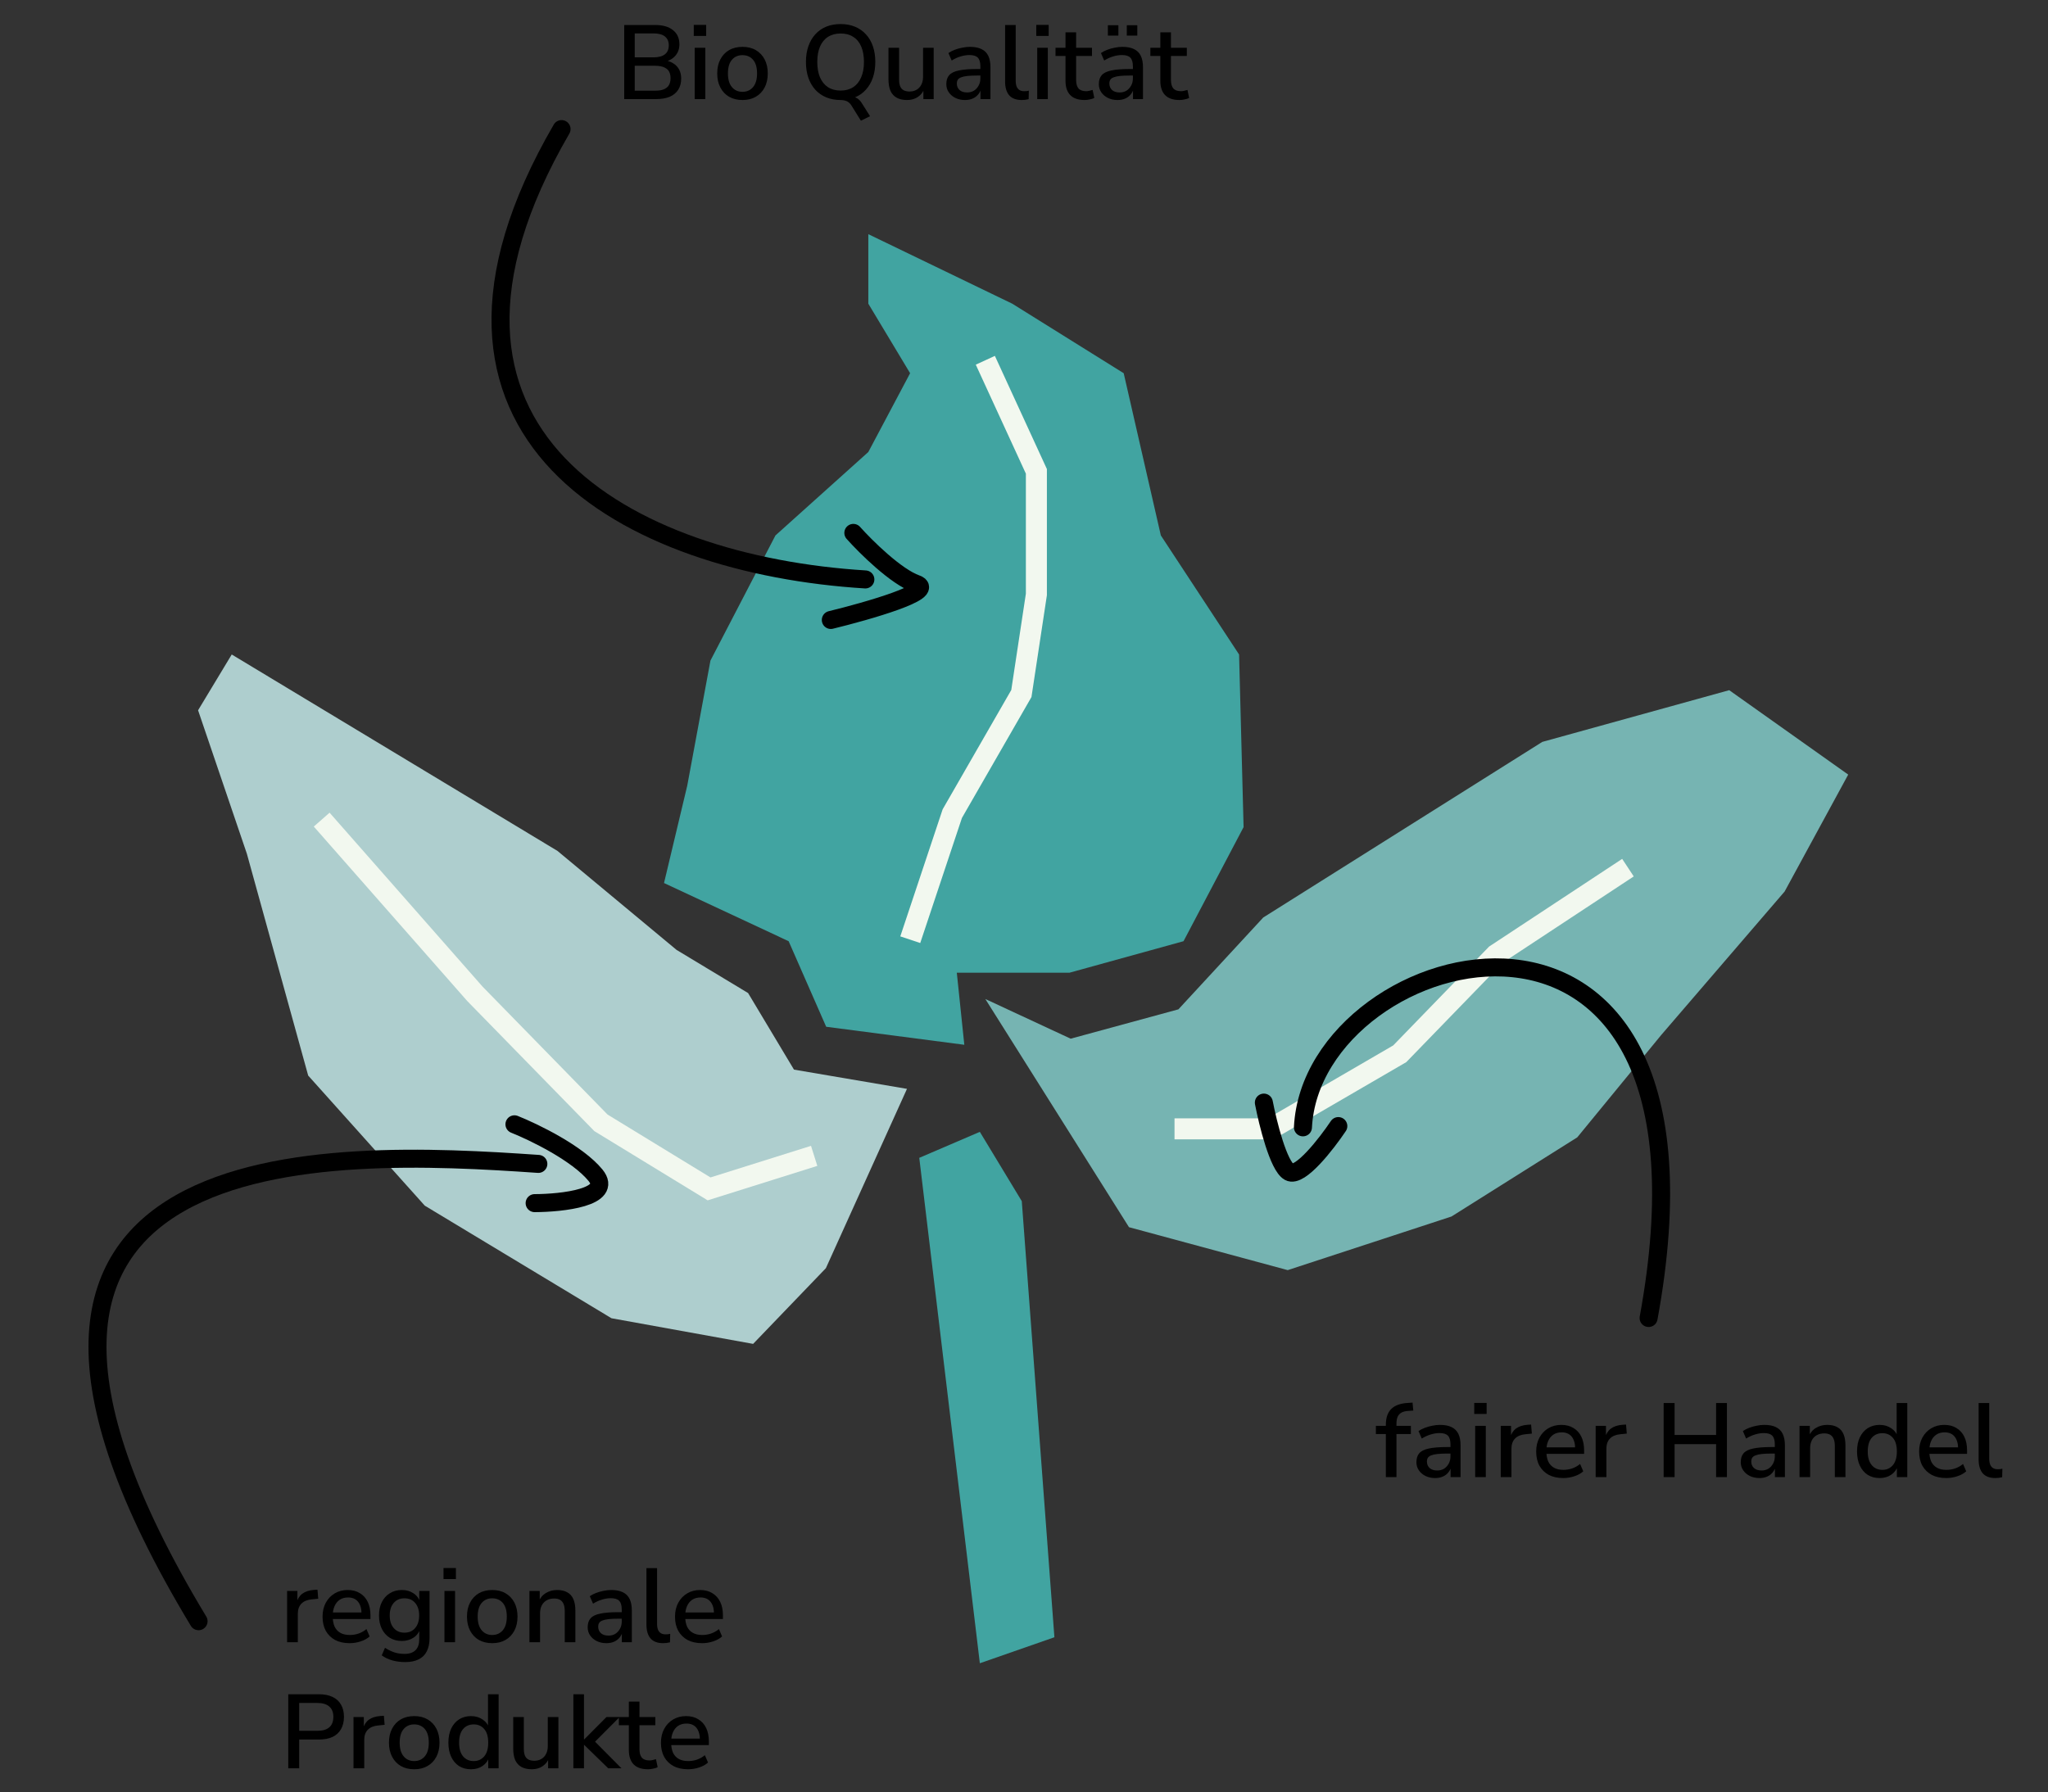 <svg width="682" height="597" viewBox="0 0 682 597" fill="none" xmlns="http://www.w3.org/2000/svg">
<rect x="0" y="0" width="682" height="597" fill="#333333" stroke="none"/>
<path d="M306.124 385.658L326.296 554L351.124 545.342L340.262 400.087L326.296 377L306.124 385.658Z" fill="#41A4A1"/>
<path d="M375.964 408.759L352.044 370.757L328.124 332.756L356.542 345.971L392.418 336.196L420.672 305.605L473.022 272.653L513.594 247.115L575.842 229.888L615.468 258.004L594.296 296.945L553.152 344.798L525.239 378.834L483.359 405.195L428.82 423.058L375.964 408.759Z" fill="#76B4B2"/>
<path d="M275.023 422.415L302.032 362.68L264.4 356.273L249.115 330.762L225.302 316.399L185.649 283.431L138.023 254.705L95.69 229.171L77.169 217.999L65.961 236.581L82.222 284.402L102.629 358.255L141.448 401.581L203.625 439.084L250.796 447.625L275.023 422.415Z" fill="#AECECE"/>
<path d="M275.124 342L321.124 348L318.624 324H356.124L394.124 313.5L414.124 275.5L412.624 218L386.569 178.344L374.2 124.312L337.09 101.156L289.158 78V101.156L303.074 124.312L289.158 150.556L258.233 178.344L236.586 220.025L228.855 261.706L221.124 294.125L262.624 313.5L275.124 342Z" fill="#41A4A1"/>
<path d="M391.124 376H423.124L466.124 351L498.124 318L542.124 289" stroke="#F2F8EF" stroke-width="7"/>
<path d="M303.124 313L317.124 271L340.124 231L345.124 198V157L328.124 120" stroke="#F2F8EF" stroke-width="7"/>
<path d="M271.124 385L236.124 396L200.124 374L158.124 331L107.124 273" stroke="#F2F8EF" stroke-width="7"/>
<path d="M179.274 387.677C110.968 382.953 -32.731 376.387 66.124 540" stroke="black" stroke-width="6" stroke-linecap="round"/>
<path d="M171.316 374.488C177.818 377.085 192.321 384.118 198.316 391.465C204.311 398.812 187.296 400.712 178.038 400.743" stroke="black" stroke-width="6" stroke-linecap="round"/>
<path d="M288.17 193C210.004 188.167 127.5 145.5 187 43" stroke="black" stroke-width="6" stroke-linecap="round"/>
<path d="M284.17 177.5C288.337 182.167 298.37 192.1 305.17 194.5C311.97 196.9 289.003 203.5 276.67 206.5" stroke="black" stroke-width="6" stroke-linecap="round"/>
<path d="M207.87 33V8.325H218.16C220.727 8.325 222.71 8.897 224.11 10.04C225.533 11.16 226.245 12.735 226.245 14.765C226.245 16.258 225.802 17.518 224.915 18.545C224.028 19.572 222.827 20.26 221.31 20.61V20.085C222.453 20.248 223.433 20.598 224.25 21.135C225.09 21.648 225.732 22.337 226.175 23.2C226.618 24.04 226.84 25.032 226.84 26.175C226.84 27.622 226.513 28.858 225.86 29.885C225.207 30.912 224.262 31.693 223.025 32.23C221.788 32.743 220.307 33 218.58 33H207.87ZM211.37 30.2H218.16C218.86 30.2 219.478 30.153 220.015 30.06C220.575 29.943 221.053 29.78 221.45 29.57C221.87 29.337 222.22 29.057 222.5 28.73C222.78 28.38 222.978 27.983 223.095 27.54C223.235 27.097 223.305 26.595 223.305 26.035C223.305 25.475 223.235 24.973 223.095 24.53C222.978 24.087 222.78 23.702 222.5 23.375C222.22 23.048 221.87 22.78 221.45 22.57C221.053 22.337 220.575 22.173 220.015 22.08C219.478 21.963 218.86 21.905 218.16 21.905H211.37V30.2ZM211.37 19.105H217.6C219.28 19.105 220.552 18.767 221.415 18.09C222.278 17.413 222.71 16.422 222.71 15.115C222.71 13.808 222.278 12.817 221.415 12.14C220.552 11.463 219.28 11.125 217.6 11.125H211.37V19.105ZM231.027 11.965V8.29H235.157V11.965H231.027ZM231.342 33V15.92H234.877V33H231.342ZM247.273 33.315C245.546 33.315 244.053 32.953 242.793 32.23C241.556 31.507 240.588 30.48 239.888 29.15C239.188 27.82 238.838 26.257 238.838 24.46C238.838 22.64 239.188 21.077 239.888 19.77C240.588 18.44 241.556 17.413 242.793 16.69C244.053 15.967 245.546 15.605 247.273 15.605C248.976 15.605 250.446 15.967 251.683 16.69C252.943 17.413 253.923 18.44 254.623 19.77C255.323 21.1 255.673 22.663 255.673 24.46C255.673 26.257 255.323 27.82 254.623 29.15C253.923 30.48 252.943 31.507 251.683 32.23C250.446 32.953 248.976 33.315 247.273 33.315ZM247.238 30.585C248.708 30.585 249.886 30.06 250.773 29.01C251.66 27.96 252.103 26.443 252.103 24.46C252.103 22.453 251.66 20.937 250.773 19.91C249.886 18.883 248.708 18.37 247.238 18.37C245.791 18.37 244.625 18.883 243.738 19.91C242.851 20.937 242.408 22.453 242.408 24.46C242.408 26.443 242.851 27.96 243.738 29.01C244.625 30.06 245.791 30.585 247.238 30.585ZM286.688 40.21L283.538 35.135C283.188 34.552 282.709 34.097 282.103 33.77C281.496 33.467 280.761 33.315 279.898 33.315L282.768 32.16C283.491 32.16 284.121 32.242 284.658 32.405C285.194 32.568 285.661 32.837 286.058 33.21C286.478 33.583 286.886 34.12 287.283 34.82L289.733 38.705L286.688 40.21ZM279.933 33.315C278.183 33.315 276.596 33.023 275.173 32.44C273.749 31.857 272.524 31.005 271.498 29.885C270.494 28.765 269.724 27.435 269.188 25.895C268.651 24.332 268.383 22.582 268.383 20.645C268.383 18.708 268.651 16.97 269.188 15.43C269.724 13.867 270.494 12.537 271.498 11.44C272.501 10.32 273.714 9.468 275.138 8.885C276.561 8.302 278.159 8.01 279.933 8.01C281.683 8.01 283.269 8.302 284.693 8.885C286.116 9.468 287.329 10.308 288.333 11.405C289.359 12.502 290.141 13.832 290.678 15.395C291.214 16.935 291.483 18.673 291.483 20.61C291.483 22.547 291.214 24.297 290.678 25.86C290.141 27.423 289.359 28.765 288.333 29.885C287.329 31.005 286.116 31.857 284.693 32.44C283.269 33.023 281.683 33.315 279.933 33.315ZM279.933 30.165C281.566 30.165 282.954 29.792 284.098 29.045C285.264 28.298 286.151 27.213 286.758 25.79C287.388 24.367 287.703 22.652 287.703 20.645C287.703 18.638 287.399 16.923 286.793 15.5C286.186 14.077 285.299 13.003 284.133 12.28C282.989 11.533 281.589 11.16 279.933 11.16C278.299 11.16 276.899 11.533 275.733 12.28C274.589 13.003 273.703 14.077 273.073 15.5C272.466 16.923 272.163 18.638 272.163 20.645C272.163 22.628 272.466 24.343 273.073 25.79C273.703 27.213 274.589 28.298 275.733 29.045C276.899 29.792 278.299 30.165 279.933 30.165ZM302.066 33.315C300.69 33.315 299.535 33.058 298.601 32.545C297.691 32.032 297.003 31.273 296.536 30.27C296.093 29.243 295.871 27.96 295.871 26.42V15.92H299.406V26.455C299.406 27.365 299.523 28.123 299.756 28.73C300.013 29.337 300.398 29.78 300.911 30.06C301.448 30.34 302.113 30.48 302.906 30.48C303.793 30.48 304.575 30.282 305.251 29.885C305.928 29.488 306.453 28.917 306.826 28.17C307.2 27.423 307.386 26.56 307.386 25.58V15.92H310.921V33H307.491V29.255H307.946C307.48 30.562 306.733 31.565 305.706 32.265C304.68 32.965 303.466 33.315 302.066 33.315ZM321.363 33.315C320.173 33.315 319.1 33.082 318.143 32.615C317.21 32.148 316.475 31.518 315.938 30.725C315.401 29.932 315.133 29.033 315.133 28.03C315.133 26.77 315.448 25.778 316.078 25.055C316.731 24.308 317.793 23.783 319.263 23.48C320.756 23.153 322.763 22.99 325.283 22.99H326.928V25.16H325.318C324.058 25.16 322.996 25.207 322.133 25.3C321.27 25.393 320.581 25.545 320.068 25.755C319.555 25.942 319.181 26.21 318.948 26.56C318.738 26.91 318.633 27.33 318.633 27.82C318.633 28.707 318.936 29.43 319.543 29.99C320.15 30.527 320.99 30.795 322.063 30.795C322.926 30.795 323.685 30.597 324.338 30.2C324.991 29.78 325.505 29.22 325.878 28.52C326.275 27.82 326.473 27.015 326.473 26.105V22.08C326.473 20.75 326.193 19.793 325.633 19.21C325.073 18.627 324.151 18.335 322.868 18.335C321.888 18.335 320.908 18.487 319.928 18.79C318.948 19.07 317.945 19.525 316.918 20.155L315.833 17.67C316.44 17.25 317.14 16.888 317.933 16.585C318.726 16.282 319.555 16.048 320.418 15.885C321.305 15.698 322.156 15.605 322.973 15.605C324.536 15.605 325.82 15.85 326.823 16.34C327.85 16.83 328.608 17.577 329.098 18.58C329.588 19.583 329.833 20.878 329.833 22.465V33H326.508V29.185H326.823C326.636 30.048 326.286 30.795 325.773 31.425C325.283 32.032 324.665 32.498 323.918 32.825C323.171 33.152 322.32 33.315 321.363 33.315ZM340.267 33.315C338.4 33.315 337 32.79 336.067 31.74C335.157 30.667 334.702 29.127 334.702 27.12V8.325H338.237V26.91C338.237 27.657 338.342 28.298 338.552 28.835C338.762 29.348 339.077 29.733 339.497 29.99C339.917 30.247 340.442 30.375 341.072 30.375C341.352 30.375 341.62 30.363 341.877 30.34C342.133 30.317 342.378 30.27 342.612 30.2L342.542 33.035C342.145 33.128 341.76 33.198 341.387 33.245C341.013 33.292 340.64 33.315 340.267 33.315ZM345.085 11.965V8.29H349.215V11.965H345.085ZM345.4 33V15.92H348.935V33H345.4ZM361.191 33.315C359.067 33.315 357.469 32.767 356.396 31.67C355.346 30.573 354.821 28.987 354.821 26.91V18.65H351.496V15.92H354.821V10.775H358.356V15.92H363.641V18.65H358.356V26.63C358.356 27.867 358.612 28.8 359.126 29.43C359.662 30.06 360.526 30.375 361.716 30.375C362.066 30.375 362.416 30.328 362.766 30.235C363.139 30.142 363.501 30.048 363.851 29.955L364.411 32.615C364.061 32.825 363.571 32.988 362.941 33.105C362.334 33.245 361.751 33.315 361.191 33.315ZM372.154 33.315C370.964 33.315 369.891 33.082 368.934 32.615C368.001 32.148 367.266 31.518 366.729 30.725C366.192 29.932 365.924 29.033 365.924 28.03C365.924 26.77 366.239 25.778 366.869 25.055C367.522 24.308 368.584 23.783 370.054 23.48C371.547 23.153 373.554 22.99 376.074 22.99H377.719V25.16H376.109C374.849 25.16 373.787 25.207 372.924 25.3C372.061 25.393 371.372 25.545 370.859 25.755C370.346 25.942 369.972 26.21 369.739 26.56C369.529 26.91 369.424 27.33 369.424 27.82C369.424 28.707 369.727 29.43 370.334 29.99C370.941 30.527 371.781 30.795 372.854 30.795C373.717 30.795 374.476 30.597 375.129 30.2C375.782 29.78 376.296 29.22 376.669 28.52C377.066 27.82 377.264 27.015 377.264 26.105V22.08C377.264 20.75 376.984 19.793 376.424 19.21C375.864 18.627 374.942 18.335 373.659 18.335C372.679 18.335 371.699 18.487 370.719 18.79C369.739 19.07 368.736 19.525 367.709 20.155L366.624 17.67C367.231 17.25 367.931 16.888 368.724 16.585C369.517 16.282 370.346 16.048 371.209 15.885C372.096 15.698 372.947 15.605 373.764 15.605C375.327 15.605 376.611 15.85 377.614 16.34C378.641 16.83 379.399 17.577 379.889 18.58C380.379 19.583 380.624 20.878 380.624 22.465V33H377.299V29.185H377.614C377.427 30.048 377.077 30.795 376.564 31.425C376.074 32.032 375.456 32.498 374.709 32.825C373.962 33.152 373.111 33.315 372.154 33.315ZM375.234 11.86V8.395H378.734V11.86H375.234ZM368.934 11.86V8.395H372.434V11.86H368.934ZM392.773 33.315C390.649 33.315 389.051 32.767 387.978 31.67C386.928 30.573 386.403 28.987 386.403 26.91V18.65H383.078V15.92H386.403V10.775H389.938V15.92H395.223V18.65H389.938V26.63C389.938 27.867 390.194 28.8 390.708 29.43C391.244 30.06 392.108 30.375 393.298 30.375C393.648 30.375 393.998 30.328 394.348 30.235C394.721 30.142 395.083 30.048 395.433 29.955L395.993 32.615C395.643 32.825 395.153 32.988 394.523 33.105C393.916 33.245 393.333 33.315 392.773 33.315Z" fill="black"/>
<path d="M461.5 492V477.65H458.175V474.92H462.515L461.5 475.865V474.605C461.5 472.272 462.095 470.51 463.285 469.32C464.498 468.107 466.353 467.43 468.85 467.29L470.39 467.185L470.635 469.845L469.025 469.95C468.068 469.997 467.298 470.183 466.715 470.51C466.132 470.837 465.7 471.303 465.42 471.91C465.163 472.493 465.035 473.228 465.035 474.115V475.48L464.545 474.92H469.83V477.65H465.035V492H461.5ZM477.908 492.315C476.718 492.315 475.645 492.082 474.688 491.615C473.755 491.148 473.02 490.518 472.483 489.725C471.946 488.932 471.678 488.033 471.678 487.03C471.678 485.77 471.993 484.778 472.623 484.055C473.276 483.308 474.338 482.783 475.808 482.48C477.301 482.153 479.308 481.99 481.828 481.99H483.473V484.16H481.863C480.603 484.16 479.541 484.207 478.678 484.3C477.815 484.393 477.126 484.545 476.613 484.755C476.1 484.942 475.726 485.21 475.493 485.56C475.283 485.91 475.178 486.33 475.178 486.82C475.178 487.707 475.481 488.43 476.088 488.99C476.695 489.527 477.535 489.795 478.608 489.795C479.471 489.795 480.23 489.597 480.883 489.2C481.536 488.78 482.05 488.22 482.423 487.52C482.82 486.82 483.018 486.015 483.018 485.105V481.08C483.018 479.75 482.738 478.793 482.178 478.21C481.618 477.627 480.696 477.335 479.413 477.335C478.433 477.335 477.453 477.487 476.473 477.79C475.493 478.07 474.49 478.525 473.463 479.155L472.378 476.67C472.985 476.25 473.685 475.888 474.478 475.585C475.271 475.282 476.1 475.048 476.963 474.885C477.85 474.698 478.701 474.605 479.518 474.605C481.081 474.605 482.365 474.85 483.368 475.34C484.395 475.83 485.153 476.577 485.643 477.58C486.133 478.583 486.378 479.878 486.378 481.465V492H483.053V488.185H483.368C483.181 489.048 482.831 489.795 482.318 490.425C481.828 491.032 481.21 491.498 480.463 491.825C479.716 492.152 478.865 492.315 477.908 492.315ZM490.932 470.965V467.29H495.062V470.965H490.932ZM491.247 492V474.92H494.782V492H491.247ZM499.757 492V474.92H503.187V479.015H502.837C503.211 477.615 503.876 476.553 504.832 475.83C505.812 475.107 507.107 474.687 508.717 474.57L509.872 474.5L510.117 477.51L507.982 477.72C506.466 477.86 505.311 478.338 504.517 479.155C503.724 479.972 503.327 481.092 503.327 482.515V492H499.757ZM520.59 492.315C518.723 492.315 517.113 491.965 515.76 491.265C514.43 490.542 513.392 489.527 512.645 488.22C511.922 486.89 511.56 485.315 511.56 483.495C511.56 481.722 511.922 480.17 512.645 478.84C513.368 477.51 514.36 476.472 515.62 475.725C516.88 474.978 518.315 474.605 519.925 474.605C521.512 474.605 522.865 474.955 523.985 475.655C525.128 476.332 526.003 477.3 526.61 478.56C527.217 479.82 527.52 481.325 527.52 483.075V484.265H514.36V482.095H525.14L524.545 482.585C524.545 480.835 524.16 479.482 523.39 478.525C522.62 477.568 521.512 477.09 520.065 477.09C518.968 477.09 518.035 477.347 517.265 477.86C516.518 478.373 515.947 479.085 515.55 479.995C515.153 480.905 514.955 481.967 514.955 483.18V483.39C514.955 484.743 515.165 485.887 515.585 486.82C516.028 487.73 516.67 488.418 517.51 488.885C518.35 489.352 519.388 489.585 520.625 489.585C521.605 489.585 522.562 489.433 523.495 489.13C524.452 488.803 525.35 488.302 526.19 487.625L527.24 490.075C526.47 490.775 525.478 491.323 524.265 491.72C523.052 492.117 521.827 492.315 520.59 492.315ZM531.374 492V474.92H534.804V479.015H534.454C534.827 477.615 535.492 476.553 536.449 475.83C537.429 475.107 538.724 474.687 540.334 474.57L541.489 474.5L541.734 477.51L539.599 477.72C538.082 477.86 536.927 478.338 536.134 479.155C535.34 479.972 534.944 481.092 534.944 482.515V492H531.374ZM554.01 492V467.325H557.65V477.965H571.475V467.325H575.08V492H571.475V481.01H557.65V492H554.01ZM585.916 492.315C584.726 492.315 583.652 492.082 582.696 491.615C581.762 491.148 581.027 490.518 580.491 489.725C579.954 488.932 579.686 488.033 579.686 487.03C579.686 485.77 580.001 484.778 580.631 484.055C581.284 483.308 582.346 482.783 583.816 482.48C585.309 482.153 587.316 481.99 589.836 481.99H591.481V484.16H589.871C588.611 484.16 587.549 484.207 586.686 484.3C585.822 484.393 585.134 484.545 584.621 484.755C584.107 484.942 583.734 485.21 583.501 485.56C583.291 485.91 583.186 486.33 583.186 486.82C583.186 487.707 583.489 488.43 584.096 488.99C584.702 489.527 585.542 489.795 586.616 489.795C587.479 489.795 588.237 489.597 588.891 489.2C589.544 488.78 590.057 488.22 590.431 487.52C590.827 486.82 591.026 486.015 591.026 485.105V481.08C591.026 479.75 590.746 478.793 590.186 478.21C589.626 477.627 588.704 477.335 587.421 477.335C586.441 477.335 585.461 477.487 584.481 477.79C583.501 478.07 582.497 478.525 581.471 479.155L580.386 476.67C580.992 476.25 581.692 475.888 582.486 475.585C583.279 475.282 584.107 475.048 584.971 474.885C585.857 474.698 586.709 474.605 587.526 474.605C589.089 474.605 590.372 474.85 591.376 475.34C592.402 475.83 593.161 476.577 593.651 477.58C594.141 478.583 594.386 479.878 594.386 481.465V492H591.061V488.185H591.376C591.189 489.048 590.839 489.795 590.326 490.425C589.836 491.032 589.217 491.498 588.471 491.825C587.724 492.152 586.872 492.315 585.916 492.315ZM599.255 492V474.92H602.685V478.56H602.3C602.813 477.253 603.618 476.273 604.715 475.62C605.811 474.943 607.071 474.605 608.495 474.605C609.848 474.605 610.968 474.862 611.855 475.375C612.765 475.865 613.441 476.623 613.885 477.65C614.328 478.653 614.55 479.925 614.55 481.465V492H611.015V481.675C611.015 480.695 610.886 479.902 610.63 479.295C610.373 478.665 609.988 478.198 609.475 477.895C608.961 477.592 608.296 477.44 607.48 477.44C606.546 477.44 605.718 477.638 604.995 478.035C604.295 478.432 603.746 479.003 603.35 479.75C602.976 480.497 602.79 481.36 602.79 482.34V492H599.255ZM625.931 492.315C624.437 492.315 623.119 491.965 621.976 491.265C620.856 490.542 619.981 489.515 619.351 488.185C618.721 486.832 618.406 485.257 618.406 483.46C618.406 481.617 618.721 480.042 619.351 478.735C619.981 477.428 620.856 476.413 621.976 475.69C623.119 474.967 624.437 474.605 625.931 474.605C627.424 474.605 628.707 474.978 629.781 475.725C630.877 476.448 631.612 477.428 631.986 478.665H631.601V467.325H635.136V492H631.671V488.15H632.021C631.647 489.41 630.912 490.425 629.816 491.195C628.742 491.942 627.447 492.315 625.931 492.315ZM626.841 489.585C628.287 489.585 629.454 489.06 630.341 488.01C631.227 486.96 631.671 485.443 631.671 483.46C631.671 481.453 631.227 479.937 630.341 478.91C629.454 477.883 628.287 477.37 626.841 477.37C625.371 477.37 624.192 477.883 623.306 478.91C622.419 479.937 621.976 481.453 621.976 483.46C621.976 485.443 622.419 486.96 623.306 488.01C624.192 489.06 625.371 489.585 626.841 489.585ZM648.114 492.315C646.248 492.315 644.638 491.965 643.284 491.265C641.954 490.542 640.916 489.527 640.169 488.22C639.446 486.89 639.084 485.315 639.084 483.495C639.084 481.722 639.446 480.17 640.169 478.84C640.893 477.51 641.884 476.472 643.144 475.725C644.404 474.978 645.839 474.605 647.449 474.605C649.036 474.605 650.389 474.955 651.509 475.655C652.653 476.332 653.528 477.3 654.134 478.56C654.741 479.82 655.044 481.325 655.044 483.075V484.265H641.884V482.095H652.664L652.069 482.585C652.069 480.835 651.684 479.482 650.914 478.525C650.144 477.568 649.036 477.09 647.589 477.09C646.493 477.09 645.559 477.347 644.789 477.86C644.043 478.373 643.471 479.085 643.074 479.995C642.678 480.905 642.479 481.967 642.479 483.18V483.39C642.479 484.743 642.689 485.887 643.109 486.82C643.553 487.73 644.194 488.418 645.034 488.885C645.874 489.352 646.913 489.585 648.149 489.585C649.129 489.585 650.086 489.433 651.019 489.13C651.976 488.803 652.874 488.302 653.714 487.625L654.764 490.075C653.994 490.775 653.003 491.323 651.789 491.72C650.576 492.117 649.351 492.315 648.114 492.315ZM664.463 492.315C662.596 492.315 661.196 491.79 660.263 490.74C659.353 489.667 658.898 488.127 658.898 486.12V467.325H662.433V485.91C662.433 486.657 662.538 487.298 662.748 487.835C662.958 488.348 663.273 488.733 663.693 488.99C664.113 489.247 664.638 489.375 665.268 489.375C665.548 489.375 665.816 489.363 666.073 489.34C666.33 489.317 666.575 489.27 666.808 489.2L666.738 492.035C666.341 492.128 665.956 492.198 665.583 492.245C665.21 492.292 664.836 492.315 664.463 492.315Z" fill="black"/>
<path d="M95.609 547V529.92H99.039V534.015H98.689C99.062 532.615 99.727 531.553 100.684 530.83C101.664 530.107 102.959 529.687 104.569 529.57L105.724 529.5L105.969 532.51L103.834 532.72C102.317 532.86 101.162 533.338 100.369 534.155C99.576 534.972 99.179 536.092 99.179 537.515V547H95.609ZM116.441 547.315C114.575 547.315 112.965 546.965 111.611 546.265C110.281 545.542 109.243 544.527 108.496 543.22C107.773 541.89 107.411 540.315 107.411 538.495C107.411 536.722 107.773 535.17 108.496 533.84C109.22 532.51 110.211 531.472 111.471 530.725C112.731 529.978 114.166 529.605 115.776 529.605C117.363 529.605 118.716 529.955 119.836 530.655C120.98 531.332 121.855 532.3 122.461 533.56C123.068 534.82 123.371 536.325 123.371 538.075V539.265H110.211V537.095H120.991L120.396 537.585C120.396 535.835 120.011 534.482 119.241 533.525C118.471 532.568 117.363 532.09 115.916 532.09C114.82 532.09 113.886 532.347 113.116 532.86C112.37 533.373 111.798 534.085 111.401 534.995C111.005 535.905 110.806 536.967 110.806 538.18V538.39C110.806 539.743 111.016 540.887 111.436 541.82C111.88 542.73 112.521 543.418 113.361 543.885C114.201 544.352 115.24 544.585 116.476 544.585C117.456 544.585 118.413 544.433 119.346 544.13C120.303 543.803 121.201 543.302 122.041 542.625L123.091 545.075C122.321 545.775 121.33 546.323 120.116 546.72C118.903 547.117 117.678 547.315 116.441 547.315ZM134.96 553.615C133.42 553.615 131.985 553.428 130.655 553.055C129.325 552.682 128.147 552.122 127.12 551.375L128.205 548.855C128.882 549.298 129.57 549.672 130.27 549.975C130.994 550.302 131.717 550.535 132.44 550.675C133.187 550.815 133.945 550.885 134.715 550.885C136.349 550.885 137.574 550.465 138.39 549.625C139.207 548.808 139.615 547.595 139.615 545.985V542.415H139.93C139.58 543.698 138.845 544.713 137.725 545.46C136.605 546.207 135.31 546.58 133.84 546.58C132.3 546.58 130.959 546.23 129.815 545.53C128.672 544.807 127.785 543.815 127.155 542.555C126.525 541.272 126.21 539.778 126.21 538.075C126.21 536.372 126.525 534.89 127.155 533.63C127.785 532.37 128.672 531.39 129.815 530.69C130.959 529.967 132.3 529.605 133.84 529.605C135.334 529.605 136.629 529.978 137.725 530.725C138.845 531.472 139.569 532.487 139.895 533.77H139.615V529.92H143.045V545.565C143.045 547.338 142.742 548.82 142.135 550.01C141.529 551.223 140.619 552.122 139.405 552.705C138.215 553.312 136.734 553.615 134.96 553.615ZM134.68 543.815C136.197 543.815 137.387 543.302 138.25 542.275C139.137 541.248 139.58 539.848 139.58 538.075C139.58 536.325 139.137 534.937 138.25 533.91C137.387 532.883 136.197 532.37 134.68 532.37C133.187 532.37 131.997 532.883 131.11 533.91C130.224 534.937 129.78 536.325 129.78 538.075C129.78 539.848 130.224 541.248 131.11 542.275C131.997 543.302 133.187 543.815 134.68 543.815ZM147.691 525.965V522.29H151.821V525.965H147.691ZM148.006 547V529.92H151.541V547H148.006ZM163.937 547.315C162.211 547.315 160.717 546.953 159.457 546.23C158.221 545.507 157.252 544.48 156.552 543.15C155.852 541.82 155.502 540.257 155.502 538.46C155.502 536.64 155.852 535.077 156.552 533.77C157.252 532.44 158.221 531.413 159.457 530.69C160.717 529.967 162.211 529.605 163.937 529.605C165.641 529.605 167.111 529.967 168.347 530.69C169.607 531.413 170.587 532.44 171.287 533.77C171.987 535.1 172.337 536.663 172.337 538.46C172.337 540.257 171.987 541.82 171.287 543.15C170.587 544.48 169.607 545.507 168.347 546.23C167.111 546.953 165.641 547.315 163.937 547.315ZM163.902 544.585C165.372 544.585 166.551 544.06 167.437 543.01C168.324 541.96 168.767 540.443 168.767 538.46C168.767 536.453 168.324 534.937 167.437 533.91C166.551 532.883 165.372 532.37 163.902 532.37C162.456 532.37 161.289 532.883 160.402 533.91C159.516 534.937 159.072 536.453 159.072 538.46C159.072 540.443 159.516 541.96 160.402 543.01C161.289 544.06 162.456 544.585 163.902 544.585ZM176.307 547V529.92H179.737V533.56H179.352C179.866 532.253 180.671 531.273 181.767 530.62C182.864 529.943 184.124 529.605 185.547 529.605C186.901 529.605 188.021 529.862 188.907 530.375C189.817 530.865 190.494 531.623 190.937 532.65C191.381 533.653 191.602 534.925 191.602 536.465V547H188.067V536.675C188.067 535.695 187.939 534.902 187.682 534.295C187.426 533.665 187.041 533.198 186.527 532.895C186.014 532.592 185.349 532.44 184.532 532.44C183.599 532.44 182.771 532.638 182.047 533.035C181.347 533.432 180.799 534.003 180.402 534.75C180.029 535.497 179.842 536.36 179.842 537.34V547H176.307ZM201.933 547.315C200.743 547.315 199.67 547.082 198.713 546.615C197.78 546.148 197.045 545.518 196.508 544.725C195.972 543.932 195.703 543.033 195.703 542.03C195.703 540.77 196.018 539.778 196.648 539.055C197.302 538.308 198.363 537.783 199.833 537.48C201.327 537.153 203.333 536.99 205.853 536.99H207.498V539.16H205.888C204.628 539.16 203.567 539.207 202.703 539.3C201.84 539.393 201.152 539.545 200.638 539.755C200.125 539.942 199.752 540.21 199.518 540.56C199.308 540.91 199.203 541.33 199.203 541.82C199.203 542.707 199.507 543.43 200.113 543.99C200.72 544.527 201.56 544.795 202.633 544.795C203.497 544.795 204.255 544.597 204.908 544.2C205.562 543.78 206.075 543.22 206.448 542.52C206.845 541.82 207.043 541.015 207.043 540.105V536.08C207.043 534.75 206.763 533.793 206.203 533.21C205.643 532.627 204.722 532.335 203.438 532.335C202.458 532.335 201.478 532.487 200.498 532.79C199.518 533.07 198.515 533.525 197.488 534.155L196.403 531.67C197.01 531.25 197.71 530.888 198.503 530.585C199.297 530.282 200.125 530.048 200.988 529.885C201.875 529.698 202.727 529.605 203.543 529.605C205.107 529.605 206.39 529.85 207.393 530.34C208.42 530.83 209.178 531.577 209.668 532.58C210.158 533.583 210.403 534.878 210.403 536.465V547H207.078V543.185H207.393C207.207 544.048 206.857 544.795 206.343 545.425C205.853 546.032 205.235 546.498 204.488 546.825C203.742 547.152 202.89 547.315 201.933 547.315ZM220.837 547.315C218.97 547.315 217.57 546.79 216.637 545.74C215.727 544.667 215.272 543.127 215.272 541.12V522.325H218.807V540.91C218.807 541.657 218.912 542.298 219.122 542.835C219.332 543.348 219.647 543.733 220.067 543.99C220.487 544.247 221.012 544.375 221.642 544.375C221.922 544.375 222.19 544.363 222.447 544.34C222.704 544.317 222.949 544.27 223.182 544.2L223.112 547.035C222.715 547.128 222.33 547.198 221.957 547.245C221.584 547.292 221.21 547.315 220.837 547.315ZM233.814 547.315C231.948 547.315 230.338 546.965 228.984 546.265C227.654 545.542 226.616 544.527 225.869 543.22C225.146 541.89 224.784 540.315 224.784 538.495C224.784 536.722 225.146 535.17 225.869 533.84C226.593 532.51 227.584 531.472 228.844 530.725C230.104 529.978 231.539 529.605 233.149 529.605C234.736 529.605 236.089 529.955 237.209 530.655C238.353 531.332 239.228 532.3 239.834 533.56C240.441 534.82 240.744 536.325 240.744 538.075V539.265H227.584V537.095H238.364L237.769 537.585C237.769 535.835 237.384 534.482 236.614 533.525C235.844 532.568 234.736 532.09 233.289 532.09C232.193 532.09 231.259 532.347 230.489 532.86C229.743 533.373 229.171 534.085 228.774 534.995C228.378 535.905 228.179 536.967 228.179 538.18V538.39C228.179 539.743 228.389 540.887 228.809 541.82C229.253 542.73 229.894 543.418 230.734 543.885C231.574 544.352 232.613 544.585 233.849 544.585C234.829 544.585 235.786 544.433 236.719 544.13C237.676 543.803 238.574 543.302 239.414 542.625L240.464 545.075C239.694 545.775 238.703 546.323 237.489 546.72C236.276 547.117 235.051 547.315 233.814 547.315ZM95.994 589V564.325H106.214C108.011 564.325 109.527 564.628 110.764 565.235C112.001 565.818 112.934 566.67 113.564 567.79C114.217 568.91 114.544 570.263 114.544 571.85C114.544 573.437 114.217 574.802 113.564 575.945C112.934 577.065 112.001 577.928 110.764 578.535C109.527 579.118 108.011 579.41 106.214 579.41H99.634V589H95.994ZM99.634 576.505H105.689C107.439 576.505 108.757 576.12 109.644 575.35C110.554 574.557 111.009 573.39 111.009 571.85C111.009 570.333 110.554 569.19 109.644 568.42C108.757 567.627 107.439 567.23 105.689 567.23H99.634V576.505ZM117.723 589V571.92H121.153V576.015H120.803C121.177 574.615 121.842 573.553 122.798 572.83C123.778 572.107 125.073 571.687 126.683 571.57L127.838 571.5L128.083 574.51L125.948 574.72C124.432 574.86 123.277 575.338 122.483 576.155C121.69 576.972 121.293 578.092 121.293 579.515V589H117.723ZM137.961 589.315C136.234 589.315 134.741 588.953 133.481 588.23C132.244 587.507 131.276 586.48 130.576 585.15C129.876 583.82 129.526 582.257 129.526 580.46C129.526 578.64 129.876 577.077 130.576 575.77C131.276 574.44 132.244 573.413 133.481 572.69C134.741 571.967 136.234 571.605 137.961 571.605C139.664 571.605 141.134 571.967 142.371 572.69C143.631 573.413 144.611 574.44 145.311 575.77C146.011 577.1 146.361 578.663 146.361 580.46C146.361 582.257 146.011 583.82 145.311 585.15C144.611 586.48 143.631 587.507 142.371 588.23C141.134 588.953 139.664 589.315 137.961 589.315ZM137.926 586.585C139.396 586.585 140.574 586.06 141.461 585.01C142.347 583.96 142.791 582.443 142.791 580.46C142.791 578.453 142.347 576.937 141.461 575.91C140.574 574.883 139.396 574.37 137.926 574.37C136.479 574.37 135.312 574.883 134.426 575.91C133.539 576.937 133.096 578.453 133.096 580.46C133.096 582.443 133.539 583.96 134.426 585.01C135.312 586.06 136.479 586.585 137.926 586.585ZM156.841 589.315C155.347 589.315 154.029 588.965 152.886 588.265C151.766 587.542 150.891 586.515 150.261 585.185C149.631 583.832 149.316 582.257 149.316 580.46C149.316 578.617 149.631 577.042 150.261 575.735C150.891 574.428 151.766 573.413 152.886 572.69C154.029 571.967 155.347 571.605 156.841 571.605C158.334 571.605 159.617 571.978 160.691 572.725C161.787 573.448 162.522 574.428 162.896 575.665H162.511V564.325H166.046V589H162.581V585.15H162.931C162.557 586.41 161.822 587.425 160.726 588.195C159.652 588.942 158.357 589.315 156.841 589.315ZM157.751 586.585C159.197 586.585 160.364 586.06 161.251 585.01C162.137 583.96 162.581 582.443 162.581 580.46C162.581 578.453 162.137 576.937 161.251 575.91C160.364 574.883 159.197 574.37 157.751 574.37C156.281 574.37 155.102 574.883 154.216 575.91C153.329 576.937 152.886 578.453 152.886 580.46C152.886 582.443 153.329 583.96 154.216 585.01C155.102 586.06 156.281 586.585 157.751 586.585ZM177.099 589.315C175.723 589.315 174.568 589.058 173.634 588.545C172.724 588.032 172.036 587.273 171.569 586.27C171.126 585.243 170.904 583.96 170.904 582.42V571.92H174.439V582.455C174.439 583.365 174.556 584.123 174.789 584.73C175.046 585.337 175.431 585.78 175.944 586.06C176.481 586.34 177.146 586.48 177.939 586.48C178.826 586.48 179.608 586.282 180.284 585.885C180.961 585.488 181.486 584.917 181.859 584.17C182.233 583.423 182.419 582.56 182.419 581.58V571.92H185.954V589H182.524V585.255H182.979C182.513 586.562 181.766 587.565 180.739 588.265C179.713 588.965 178.499 589.315 177.099 589.315ZM190.936 589V564.325H194.471V579.375H194.541L201.961 571.92H206.336L197.341 580.95V579.305L206.966 589H202.556L194.541 581.195H194.471V589H190.936ZM215.785 589.315C213.661 589.315 212.063 588.767 210.99 587.67C209.94 586.573 209.415 584.987 209.415 582.91V574.65H206.09V571.92H209.415V566.775H212.95V571.92H218.235V574.65H212.95V582.63C212.95 583.867 213.206 584.8 213.72 585.43C214.256 586.06 215.12 586.375 216.31 586.375C216.66 586.375 217.01 586.328 217.36 586.235C217.733 586.142 218.095 586.048 218.445 585.955L219.005 588.615C218.655 588.825 218.165 588.988 217.535 589.105C216.928 589.245 216.345 589.315 215.785 589.315ZM229.132 589.315C227.265 589.315 225.655 588.965 224.302 588.265C222.972 587.542 221.934 586.527 221.187 585.22C220.464 583.89 220.102 582.315 220.102 580.495C220.102 578.722 220.464 577.17 221.187 575.84C221.91 574.51 222.902 573.472 224.162 572.725C225.422 571.978 226.857 571.605 228.467 571.605C230.054 571.605 231.407 571.955 232.527 572.655C233.67 573.332 234.545 574.3 235.152 575.56C235.759 576.82 236.062 578.325 236.062 580.075V581.265H222.902V579.095H233.682L233.087 579.585C233.087 577.835 232.702 576.482 231.932 575.525C231.162 574.568 230.054 574.09 228.607 574.09C227.51 574.09 226.577 574.347 225.807 574.86C225.06 575.373 224.489 576.085 224.092 576.995C223.695 577.905 223.497 578.967 223.497 580.18V580.39C223.497 581.743 223.707 582.887 224.127 583.82C224.57 584.73 225.212 585.418 226.052 585.885C226.892 586.352 227.93 586.585 229.167 586.585C230.147 586.585 231.104 586.433 232.037 586.13C232.994 585.803 233.892 585.302 234.732 584.625L235.782 587.075C235.012 587.775 234.02 588.323 232.807 588.72C231.594 589.117 230.369 589.315 229.132 589.315Z" fill="black"/>
<path d="M420.875 367.261C422.199 374.145 425.742 388.403 429.316 390.369C432.89 392.335 441.709 380.996 445.671 375.08" stroke="black" stroke-width="6" stroke-linecap="round"/>
<path d="M433.892 375.496C437 313 579 275.5 549 439" stroke="black" stroke-width="6" stroke-linecap="round"/>
</svg>
